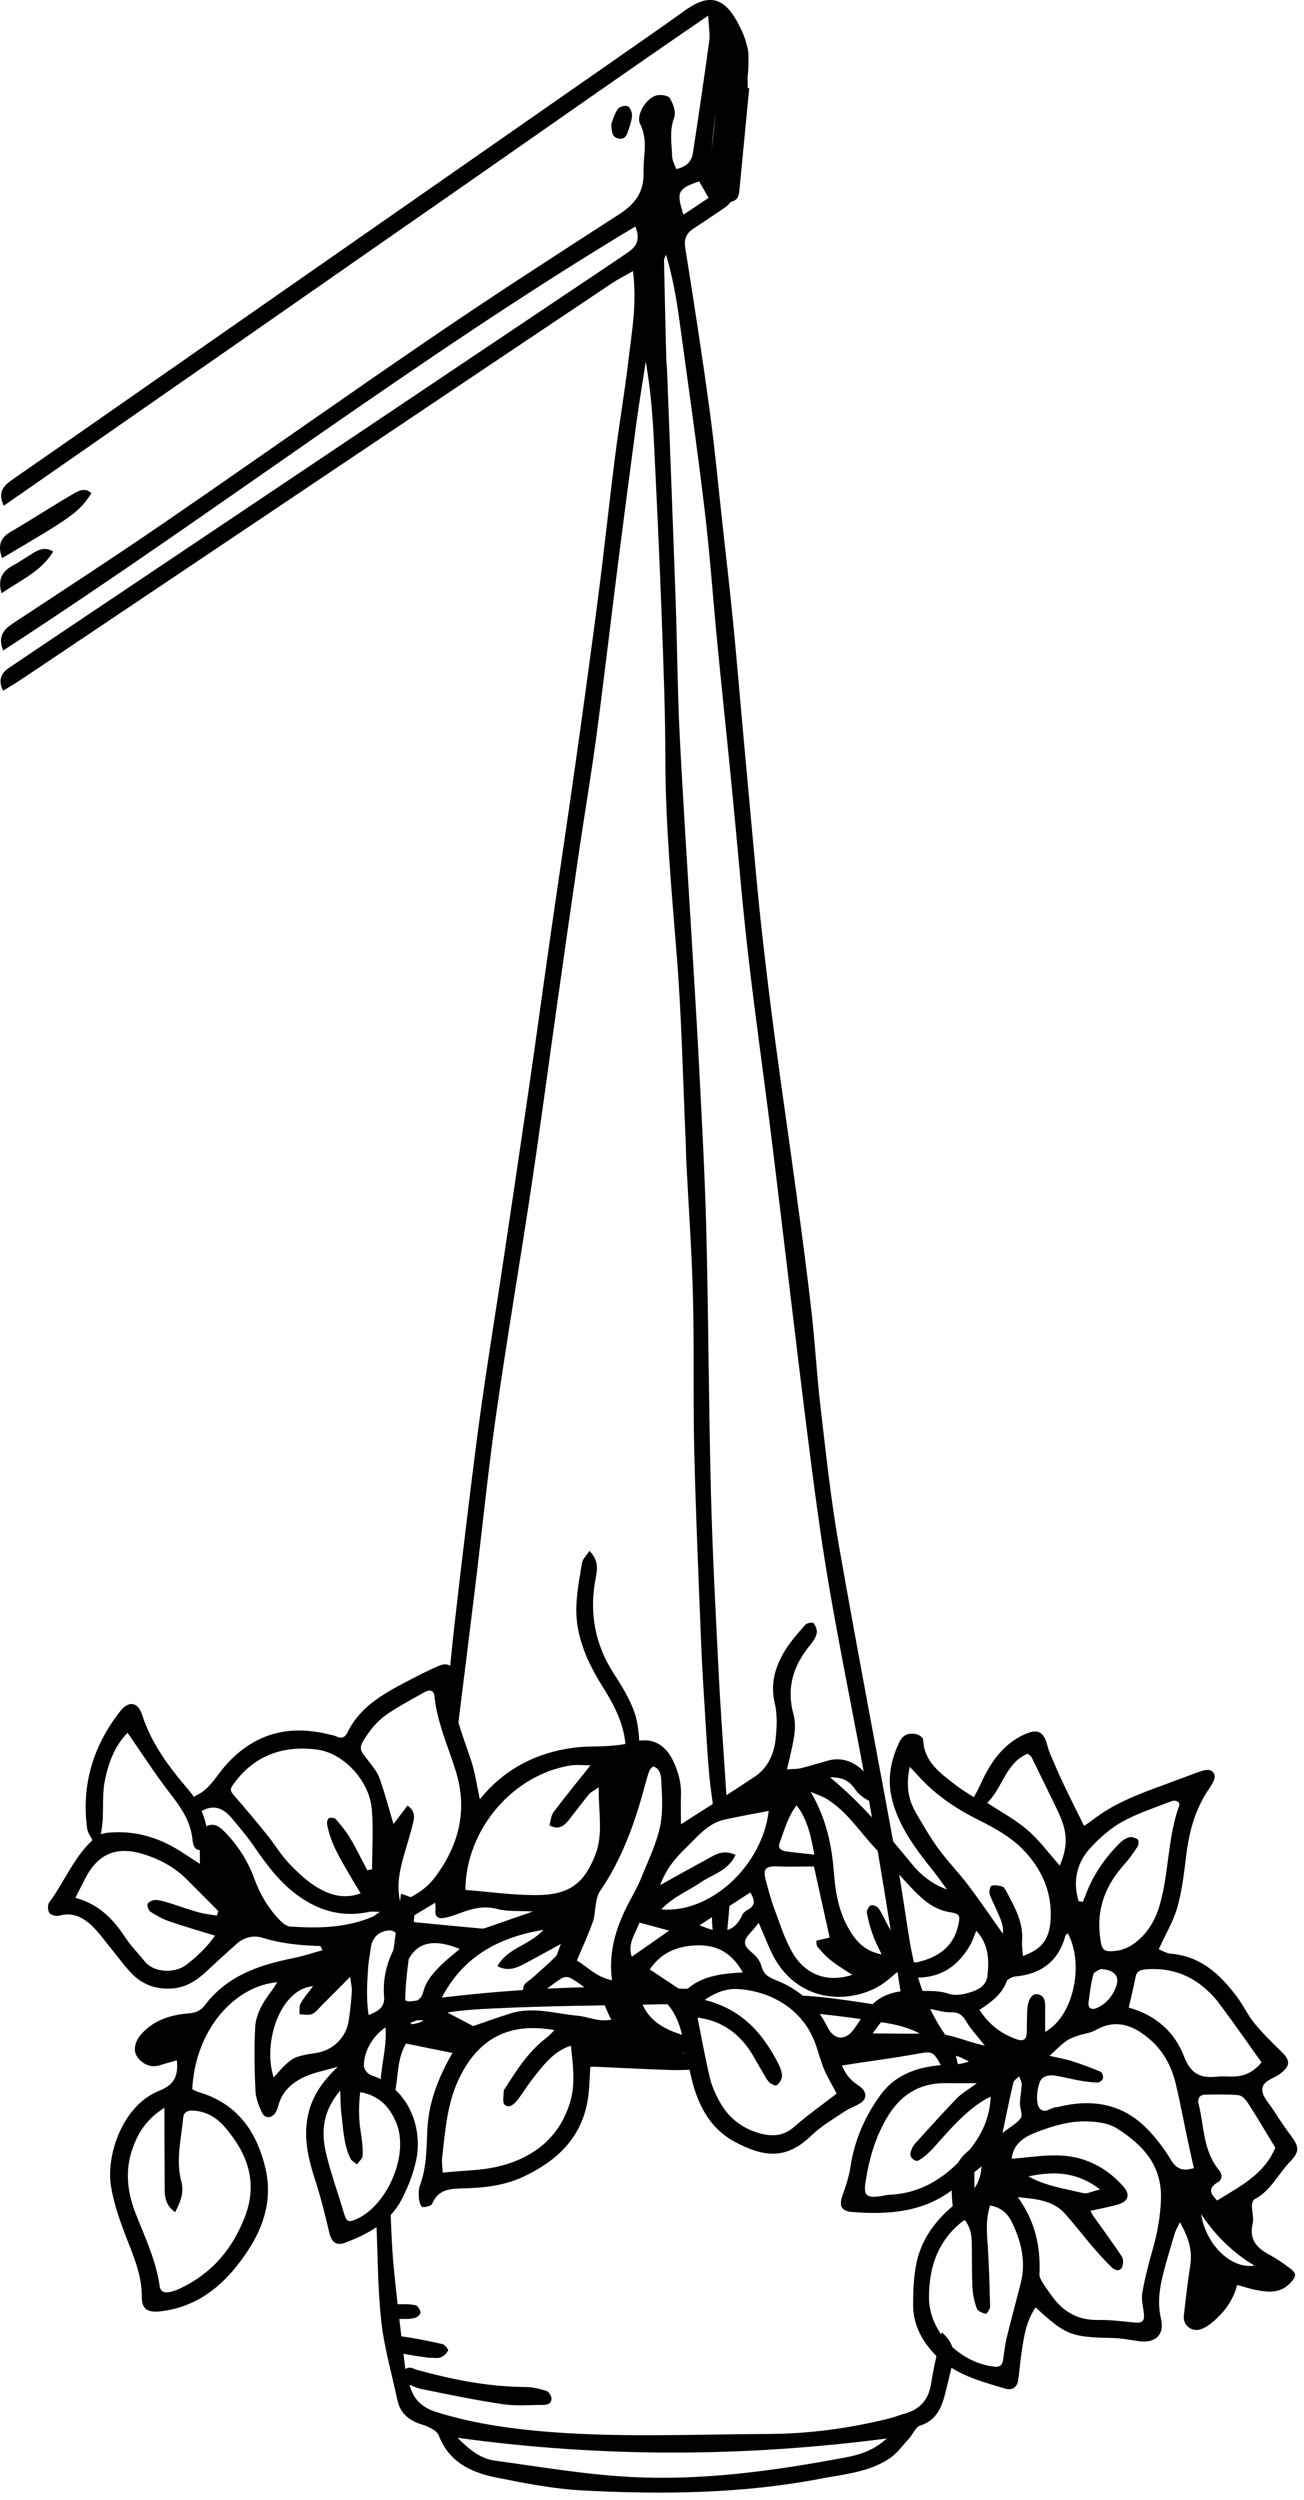 <svg width="167" height="320" viewBox="0 0 167 320" fill="none" xmlns="http://www.w3.org/2000/svg">
<g clip-path="url(#clip0_999_1516)">
<path d="M124.79 282.28C123.95 282.52 123.11 282.76 122.09 283.04C121.71 279.86 121.5 276.77 124.79 274.74V282.28Z" fill="black"/>
<path d="M81.41 28.96C53.43 45.76 27.69 65.54 0.4 83.26C-0.31 81.45 0.45 80.58 1.68 79.77C8.24 75.45 14.83 71.16 21.31 66.71C32.82 58.81 44.22 50.74 55.76 42.88C63.5 37.61 71.37 32.54 79.24 27.46C81.3 26.13 82.5 24.64 82.42 21.99C82.36 19.94 83.03 17.93 81.98 15.87C81.41 14.76 82.74 12.59 84.01 12.23C84.55 12.07 85.57 12.2 85.78 12.55C86.21 13.26 86.6 14.36 86.34 15.05C85.71 16.73 86.02 18.36 86.08 20.01C86.1 20.54 86.4 21.06 86.59 21.64C87.88 21.38 88.57 20.67 88.73 19.63C89.47 14.84 90.17 10.05 90.83 5.25C90.95 4.39 90.77 3.48 90.7 2C80.26 9.13 70.39 16.1 60.47 23C50.44 29.96 40.43 36.95 30.41 43.92C20.48 50.83 10.54 57.74 0.48 64.73C-0.38 62.92 0.53 62.11 1.69 61.31C7.53 57.27 13.36 53.19 19.19 49.13C40.32 34.41 61.45 19.69 82.58 4.97C84.29 3.78 86 2.58 87.69 1.36C91.4 -1.34 93.28 0.18 95.07 4.1C96.22 6.62 95.87 9.08 95.51 11.65C94.91 15.95 94.43 20.26 94.01 24.58C93.92 25.56 93.49 26.12 92.78 26.6C91.46 27.49 90.15 28.39 88.82 29.25C87.87 29.87 87.58 30.61 87.77 31.79C88.86 38.64 89.93 45.49 90.86 52.36C91.54 57.33 92 62.32 92.55 67.3C93.01 71.45 93.49 75.6 93.9 79.76C94.31 83.92 94.65 88.08 95.03 92.25C95.49 97.33 95.95 102.4 96.42 107.48C96.78 111.31 97.11 115.14 97.54 118.96C98.07 123.69 98.64 128.42 99.27 133.14C100.17 139.85 101.15 146.54 102.06 153.25C102.72 158.13 103.38 163.02 103.93 167.92C104.39 171.99 104.61 176.08 105.09 180.15C105.77 185.96 106.39 191.79 107.39 197.54C109.81 211.37 112.47 225.16 114.99 238.97C115.56 242.09 115.97 245.25 116.49 248.38C117.2 252.62 118.47 256.65 120.93 260.25C121.92 261.7 122.74 263.26 122.72 265.21C121.71 265.8 121.1 265.42 120.57 264.46C119.45 262.42 119.44 262.52 117.15 262.92C113.95 263.49 110.72 263.89 107.51 264.41C106.15 264.63 105.74 263.92 105.55 262.63C109.57 261.53 113.85 262.16 118.03 260.4C115.55 259.01 113.12 258.9 110.78 258.51C108.73 258.17 106.65 257.95 104.58 257.72C103.17 257.56 102.02 257.04 101.11 255.36C105.99 255.43 110.57 256.42 115.31 257C115.31 256.05 115.41 255.3 115.29 254.59C113.99 246.59 112.74 238.59 111.32 230.61C109.68 221.4 107.75 212.23 106.17 203C105.03 196.33 104.17 189.62 103.32 182.91C101.8 170.81 100.41 158.69 98.92 146.59C97.91 138.38 96.73 130.19 95.79 121.98C95 115.09 94.45 108.18 93.77 101.28C93.16 95.04 92.5 88.81 91.89 82.57C91.33 76.83 90.93 71.07 90.25 65.35C89.28 57.22 88.12 49.12 87.01 41C86.63 38.2 86.14 35.42 85.3 32.6C85.21 32.85 85.03 33.09 85.04 33.34C85.12 37.52 85.22 41.71 85.33 45.89C85.34 46.48 85.42 47.06 85.44 47.64C85.81 57.51 86.2 67.37 86.54 77.24C86.73 82.68 86.76 88.12 87.02 93.55C87.41 101.48 87.94 109.41 88.41 117.34C88.78 123.52 89.18 129.69 89.5 135.87C89.87 143.14 90.28 150.41 90.46 157.68C90.74 168.81 90.76 179.95 91.05 191.08C91.25 198.94 91.67 206.8 92.07 214.66C92.33 219.75 92.72 224.84 93.04 229.93C93.1 230.91 93.2 231.97 91.47 232.22C91.25 230.51 90.99 228.89 90.84 227.26C90.64 225.1 90.51 222.93 90.38 220.76C90.17 217.34 89.94 213.92 89.8 210.49C89.47 202.21 89.11 193.93 88.91 185.65C88.75 179.12 88.91 172.58 88.75 166.05C88.6 160.28 88.19 154.52 87.9 148.76C87.85 147.84 87.86 146.92 87.81 146C87.46 138.15 87.3 130.28 86.68 122.44C86.02 114.02 85.22 105.62 85.21 97.16C85.2 90.97 84.96 84.77 84.73 78.58C84.45 71.05 84.09 63.53 83.72 56.01C83.56 52.77 83.27 49.54 82.7 46.28C82.29 48.95 81.84 51.61 81.48 54.28C80.66 60.41 79.86 66.54 79.08 72.67C78.18 79.8 77.35 86.94 76.4 94.06C75.75 98.95 74.92 103.81 74.2 108.69C73.25 115.14 72.33 121.59 71.42 128.04C70.29 135.98 69.24 143.93 68.05 151.87C66.59 161.62 64.92 171.34 63.53 181.1C62.49 188.38 61.76 195.7 60.87 203C60.05 209.72 59.21 216.43 58.37 223.14C58.34 223.37 58.21 223.58 58.03 224.06C57.01 222.34 56.65 220.83 56.94 218.98C57.5 215.43 57.76 211.84 58.17 208.27C58.71 203.54 59.26 198.81 59.84 194.08C60.43 189.27 61.01 184.46 61.69 179.66C62.56 173.54 63.56 167.44 64.47 161.32C65.57 153.97 66.67 146.61 67.74 139.25C68.7 132.64 69.6 126.01 70.55 119.4C71.61 112.04 72.72 104.69 73.76 97.32C74.75 90.29 75.72 83.25 76.63 76.21C77.4 70.24 78.03 64.26 78.79 58.29C79.3 54.23 80.01 50.19 80.48 46.13C80.9 42.5 81.6 38.87 81.06 34.7C79.97 35.32 79.12 35.75 78.34 36.27C67.15 43.75 55.97 51.25 44.79 58.75C30.76 68.16 16.74 77.57 2.71 86.97C1.97 87.47 1.19 87.91 0.39 88.41C-0.29 86.99 0.18 86.13 1.19 85.45C2.92 84.28 4.66 83.11 6.39 81.95C30.7 65.65 55 49.36 79.31 33.06C79.73 32.78 80.13 32.48 80.55 32.2C81.68 31.43 81.97 30.42 81.35 28.95L81.41 28.96ZM91.06 21.25C91.29 21.28 91.52 21.31 91.75 21.35C92.63 16.04 93.51 10.72 94.49 4.82C93.68 5.42 93.19 5.6 93.15 5.85C92.35 10.97 91.1 16.05 91.07 21.26L91.06 21.25ZM89.53 23.21C86.79 24.16 86.59 24.56 87.53 27.48C88.64 26.74 89.67 26.04 90.75 25.32C90.27 24.49 89.94 23.93 89.53 23.21Z" fill="black"/>
<path d="M49.93 281.3C50.09 284.38 50.14 287.22 50.41 290.04C50.83 294.44 51.38 298.83 51.91 303.22C52 303.96 52.3 304.67 52.5 305.39C52.99 307.14 54.08 308.15 55.87 308.71C60.04 310.02 64.29 310.7 68.62 311.11C78.54 312.05 88.47 311.56 98.4 311.52C103.65 311.5 108.87 310.79 113.99 309.51C114.56 309.37 115.1 309.13 115.66 308.98C117.72 308.46 118.92 307.23 119.25 305.05C119.57 302.91 120.12 300.8 120.61 298.52C122.01 299.68 122.37 301.04 121.94 302.69C121.63 303.9 121.36 305.13 121.05 306.34C120.58 308.18 119.9 309.8 117.82 310.46C117.25 310.64 116.93 311.54 116.45 312.07C115.62 312.97 114.88 314.02 113.88 314.68C111.23 316.43 108.08 316.67 105.06 317.25C94.99 319.18 84.82 319.28 74.64 318.75C70.92 318.56 67.2 317.83 63.53 317.09C60.35 316.45 57.53 315.15 56.2 311.73C55.94 311.06 54.84 310.56 54.03 310.31C52.36 309.8 51.24 308.86 50.88 307.13C50.17 303.79 49.2 300.47 48.83 297.09C48.36 292.86 48.39 288.58 48.19 284.33C48.13 283.1 48.32 282 49.92 281.3H49.93ZM113.58 312.1C95.14 314.49 77.15 314.55 58.59 312.01C60.21 313.64 61.61 314.69 63.35 314.93C69.13 315.72 74.9 316.71 80.71 317.02C90 317.52 99.19 316.23 108.31 314.52C110.1 314.18 111.86 313.65 113.57 312.1H113.58Z" fill="black"/>
<path d="M51.36 242.37C52.13 242.65 52.7 242.85 53.23 243.04C53.02 247.5 51.93 251.72 51.89 256.23C53.55 256.03 54.94 255.87 56.33 255.7C66.7 254.46 77.1 253.97 87.54 254.54C88.64 254.6 89.78 254.15 90.89 253.93C91.35 253.84 91.81 253.71 92.43 253.95C92.07 254.17 91.73 254.45 91.35 254.61C90.82 254.84 90.01 254.81 89.74 255.19C88.47 256.98 86.67 256.49 84.97 256.52C77.63 256.68 70.28 256.71 62.95 257.07C59.59 257.24 56.15 257.43 52.52 258.92C55.23 260.55 58.06 260.31 60.59 261.1C59.67 263.07 59.66 263.09 57.91 262.75C55.96 262.37 54.01 261.96 52 261.55C50.61 263.89 51.15 266.55 50.24 268.99C49.09 268.58 48.65 267.73 48.72 266.58C48.76 265.83 48.86 265.09 48.97 264.34C49.23 262.54 49.58 260.78 49.31 258.89C49.11 257.54 49.53 256.09 49.71 254.69C50.24 250.65 50.79 246.61 51.36 242.36V242.37Z" fill="black"/>
<path d="M11.96 235.73C11.69 235.17 11.24 234.62 11.16 234.03C10.41 228.42 11.94 223.41 15.41 219C16.48 217.64 17.66 217.82 18.2 219.48C19.39 223.17 21.64 226.15 24.09 229.02C25.62 230.8 26.45 232.87 26.64 235.17C26.68 235.68 26.27 236.57 25.86 236.71C25.04 237.01 24.72 236.24 24.66 235.52C24.44 233.05 23.08 231.2 21.62 229.32C19.79 226.95 18.18 224.43 16.34 221.78C14.66 223.48 13.88 225.66 13.43 227.89C13.09 229.58 13.25 231.37 13.14 233.11C13.08 233.96 12.9 234.79 12.78 235.63C12.51 235.66 12.24 235.69 11.96 235.71V235.73Z" fill="black"/>
<path d="M75.49 198.49C76.65 199.7 76.52 200.79 76.31 201.86C75.42 206.33 76.16 210.45 78.66 214.29C79.66 215.82 80.63 217.42 81.24 219.13C81.76 220.57 81.83 222.2 81.93 223.76C81.96 224.25 81.43 224.77 80.88 225.81C80.47 224.67 80.15 224.17 80.13 223.65C79.98 220.79 78.74 218.37 77.26 216.01C75.83 213.75 74.64 211.4 74.07 208.72C73.45 205.76 74.07 202.92 74.53 200.05C74.61 199.55 75.09 199.12 75.49 198.48V198.49Z" fill="black"/>
<path d="M89.78 264.86C88.48 264.89 87.19 264.98 85.9 264.94C82.65 264.83 79.39 264.66 76.14 264.52C75.72 264.5 75.21 264.63 74.91 264.44C74.5 264.18 74.11 263.7 73.99 263.24C73.94 263.05 74.58 262.45 74.94 262.41C76.01 262.3 77.11 262.33 78.19 262.38C81.44 262.51 84.69 262.7 87.95 262.82C89.12 262.86 89.87 263.23 89.78 264.87V264.86Z" fill="black"/>
<path d="M93.67 241.18C93.42 243.97 93.22 246.23 93.02 248.44C91.72 248.6 91.39 248.1 91.29 247.2C90.95 244.03 91.33 242.78 93.67 241.17V241.18Z" fill="black"/>
<path d="M158.44 292.45C157.89 294.54 156.71 296.03 155.21 297.27C154.77 297.64 154.25 297.98 153.71 298.14C152.56 298.47 151.49 297.58 151.61 296.41C151.84 294.26 152.1 292.11 152.43 289.97C152.73 288.06 152.23 286.41 151.11 284.42C150.76 285.15 150.56 285.48 150.45 285.83C149.93 287.59 149.39 289.35 148.94 291.12C148.47 292.99 148.23 294.85 148.69 296.81C149.17 298.84 147.92 299.96 145.81 299.64C144.66 299.47 143.5 299.25 142.35 299.23C137.17 299.13 136.49 298.88 132.63 295.32C131.4 297.1 131.12 299.13 130.82 301.15C130.65 302.31 130.56 303.47 130.4 304.63C130.27 305.59 129.57 305.96 128.76 305.72C125.4 304.73 121.97 303.84 119.48 301.08C117.92 299.35 116.93 297.34 116.94 294.97C116.94 293.31 117.01 291.63 117.3 290C117.92 286.53 119.96 283.93 122.69 281.81C123.15 281.45 123.63 281.12 124.09 280.76C125.07 279.993 125.607 278.83 125.7 277.27C124.44 278.29 123.25 279.31 122.01 280.25C118.16 283.18 113.69 283.47 109.12 283.11C107.69 283 107.42 282.25 107.93 280.89C108.36 279.73 108.73 278.52 108.92 277.3C109.44 273.92 110.75 270.89 112.75 268.15C114.81 265.33 117.8 264.48 121.07 264.27C122.05 264.21 123.04 264.27 124.09 263.84C123.54 263.59 123 263.25 122.42 263.12C120.01 262.55 117.62 261.86 115.09 262.47C114.37 262.64 113.59 262.55 112.84 262.58C112.42 262.6 111.91 262.49 111.61 262.7C110.31 263.56 108.99 263.4 107.32 262.7C107.69 264.28 108.18 265.44 109.19 266.35C109.56 266.69 110.02 266.92 110.38 267.27C111.02 267.89 110.97 268.67 110.21 269.16C109.58 269.57 108.84 269.8 108.22 270.21C106.77 271.19 105.2 272.08 103.96 273.28C100.82 276.34 98.03 276.22 94.14 274.15C90.62 272.27 89.15 268.9 88.37 265.18C88.25 264.61 88.14 264.04 87.98 263.48C87.92 263.25 87.73 263.06 87.51 262.71C86.78 263.82 85.87 263.75 84.7 263.65C82.05 263.42 79.37 263.56 76.71 263.54C75.81 263.54 75.63 264.07 75.58 264.84C75.5 266.25 75.48 267.68 75.22 269.06C74.34 273.77 71.19 276.63 67.09 278.57C64.65 279.73 61.97 280.03 59.29 280.09C57.64 280.13 56.11 280.2 55.35 282.06C55.23 282.34 54.52 282.5 54.1 282.48C53.93 282.47 53.69 281.82 53.66 281.45C53.61 280.87 53.59 280.23 53.78 279.71C54.65 277.38 54.61 274.97 54.73 272.54C54.89 269.14 56.1 266.03 57.76 263.08C57.96 262.72 58.18 262.38 58.53 261.81C56.76 261.55 55.16 261.31 53.56 261.08C53.15 261.02 52.66 261.12 52.33 260.93C51.95 260.71 51.7 260.25 51.4 259.89C51.71 259.65 51.98 259.27 52.33 259.18C52.95 259.02 53.62 259.02 54.27 258.59C53.37 258.59 52.45 258.48 51.56 258.61C48.91 258.99 46.59 261.71 46.6 264.41C46.6 264.75 46.9 265.17 47.19 265.41C47.5 265.66 47.96 265.72 48.33 265.9C52.92 268.11 54.02 272.99 53.31 276.41C52.95 278.15 52.33 279.75 51.53 281.33C49.98 284.42 47.22 285.9 44.2 287.04C43.01 287.49 42.44 286.94 42.14 285.63C41.65 283.53 41.13 281.42 40.47 279.37C39.48 276.32 38.69 273.31 39.61 270.06C40.2 268 41.35 266.37 43.26 264.52C41.53 265.02 40.3 265.24 39.19 265.73C37.55 266.45 36.18 267.55 35.67 269.41C35.58 269.73 35.47 270.06 35.31 270.34C34.85 271.15 33.94 271.21 33.54 270.37C33.12 269.48 32.75 268.49 32.71 267.52C32.59 264.85 32.54 262.16 32.68 259.49C32.77 257.7 33.75 256.17 34.82 254.75C35.05 254.45 35.24 254.12 35.51 253.7C30.06 254.19 25.02 259.72 24.62 267.4C24.87 267.51 25.14 267.69 25.44 267.77C30.29 269.18 32.82 272.7 33.96 277.37C35.15 282.28 33.22 286.41 30.26 290.1C27.79 293.18 24.67 295.35 20.59 295.82C18.9 296.01 18.15 295.59 18.16 293.92C18.17 291.14 17.08 288.73 16.12 286.23C15.32 284.14 14.56 281.98 14.21 279.78C13.57 275.78 15.73 269.45 20.36 267.61C22.33 266.83 22.85 265.71 22.65 263.7C21.93 263.91 21.22 264.09 20.53 264.31C19.33 264.69 18.39 264.26 17.65 263.36C17.03 262.6 17.18 261.4 18.06 260.39C19.64 258.58 21.78 257.89 24.07 257.7C24.97 257.63 25.67 257.41 26.22 256.67C29.02 252.94 33.07 251.52 37.42 250.65C38.71 250.39 39.97 249.97 41.3 249.61C41.13 249.29 41.07 249.08 41.01 249.07C38.5 248.99 36.03 248.77 33.61 248.01C32.46 247.65 31.26 247.95 30.32 248.78C28.94 249.99 27.6 251.25 26.25 252.49C25.05 253.58 23.73 254.38 22.05 254.5C20.1 254.64 18.38 254.08 17.01 252.73C16.01 251.74 15.19 250.56 14.29 249.47C13.44 248.44 12.68 247.32 11.71 246.42C10.59 245.38 9.26 244.71 7.6 245.18C7.22 245.29 6.52 245.12 6.32 244.83C6.1 244.51 6.08 243.76 6.32 243.46C8.35 240.73 9.56 237.41 12.24 235.17C12.65 234.83 13.25 234.62 13.79 234.57C17.16 234.24 20.24 235.12 23.08 236.92C23.83 237.39 24.56 237.88 25.6 238.56C25.6 237.4 25.57 236.58 25.6 235.76C25.63 234.92 25.67 234.01 26.62 233.66C27.54 233.32 28.19 233.85 28.81 234.49C30.46 236.2 31.72 238.14 32.54 240.38C33.3 242.45 34.39 244.32 35.95 245.88C36.28 246.21 36.75 246.55 37.18 246.58C40.78 246.82 44.36 246.76 47.76 245.3C47.98 245.21 48.16 245.02 48.64 244.69C48 244.69 47.64 244.63 47.31 244.69C43.6 245.5 40.37 244.43 37.5 242.11C35.46 240.47 33.94 238.36 32.46 236.22C31.61 234.98 30.63 233.84 29.66 232.69C28.73 231.59 27.62 230.94 26.13 231.64C25.62 231.88 25.13 231.85 24.82 231.34C24.47 230.76 24.55 230.07 25.13 229.8C26.83 229.01 27.64 227.4 28.78 226.08C32.36 221.96 36.83 220.66 42.1 221.98C42.42 222.06 42.77 222.09 43.06 222.24C43.73 222.57 44.21 222.36 44.5 221.74C46.01 218.6 48.82 216.95 51.72 215.41C53.2 214.63 54.68 213.86 56.22 213.2C57.33 212.72 58.17 213.21 58.03 214.41C57.6 218.34 59.17 221.78 60.34 225.34C60.85 226.89 61.07 228.54 61.45 230.28C64.36 226.7 68.06 224.63 72.49 223.84C73.39 223.68 74.3 223.57 75.21 223.55C77.21 223.5 79.18 223.53 81.16 222.95C83.47 222.27 85.22 223.26 86.23 225.42C86.88 226.8 87.27 228.23 87.21 229.78C87.17 230.93 87.21 232.09 87.21 233.49C90.54 231.35 93.63 229.42 96.65 227.4C98.27 226.32 99.09 224.61 99.31 222.74C99.49 221.18 99.58 219.5 99.22 217.99C98.63 215.49 99.27 213.34 100.5 211.3C101.23 210.1 102.19 209.03 103.12 207.96C103.32 207.73 104.06 207.59 104.17 207.72C104.44 208.06 104.68 208.61 104.6 209.01C104.49 209.55 104.13 210.09 103.77 210.53C101.62 213.14 100.68 215.96 101.61 219.38C102.12 221.25 101.51 223.2 101.12 225.08C101.04 225.46 100.93 225.84 100.78 226.46C101.53 226.4 102.09 226.43 102.62 226.3C103.75 226.02 104.87 225.66 105.99 225.35C109.17 224.46 111.49 227.12 112.2 229.42C112.4 230.06 111.77 230.71 111.19 230.42C110.56 230.11 109.93 229.61 109.53 229.03C108.81 227.98 107.95 227.43 106.3 227.48C110.47 230.92 113.65 234.77 116.82 238.62C117.98 240.03 119.41 241.16 121.29 241.84C120.89 241.29 120.5 240.74 120.09 240.2C119.69 239.67 119.26 239.15 118.85 238.62C116.83 236.04 114.96 233.38 114.2 230.11C113.62 227.63 114.09 225.29 115.14 223.05C115.61 222.05 116.3 221.73 117.39 221.96C117.72 222.03 118.22 222.42 118.23 222.67C118.35 225.59 120.52 226.99 122.48 228.54C123.13 229.05 123.86 229.46 124.72 230.03C125.02 229.45 125.3 228.98 125.52 228.48C126.6 226.09 127.93 223.89 130.26 222.48C130.76 222.18 131.29 221.92 131.84 221.74C132.83 221.42 133.45 221.68 133.87 222.61C134.11 223.14 134.18 223.74 134.41 224.28C134.99 225.66 135.59 227.04 136.23 228.4C137.05 230.12 137.91 231.82 138.84 233.7C139.14 233.49 139.58 233.2 140 232.88C142.62 230.85 145.66 229.69 148.72 228.57C150.29 228 151.84 227.4 153.41 226.83C153.8 226.69 154.2 226.56 154.61 226.53C155.25 226.48 155.72 227.06 155.52 227.69C155.37 228.15 155.09 228.58 154.81 228.99C153.06 231.54 152.3 234.4 151.92 237.43C151.64 239.66 151.4 241.93 150.79 244.08C150.28 245.89 149.27 247.56 148.4 249.48C148.78 249.63 149.34 250 149.93 250.05C153.79 250.37 156.3 252.73 158.45 255.62C159.25 256.69 159.82 257.94 160.66 258.97C161.71 260.25 162.91 261.42 164.1 262.58C165.28 263.72 165.28 264.4 163.96 265.41C163.12 266.05 161.65 266.3 161.66 267.46C161.66 268.33 162.53 269.21 163.07 270.05C163.79 271.17 164.53 272.28 165.33 273.35C166.37 274.73 166.45 275.39 165.26 276.62C163.7 278.22 162.75 280.42 160.63 281.5C160.43 281.6 160.33 282.06 160.33 282.35C160.33 283.1 160.59 283.89 160.43 284.59C159.96 286.58 160.89 287.68 162.51 288.55C163.46 289.06 164.37 289.68 165.23 290.34C166.09 290.99 166.01 291.36 165.3 292.14C164.05 293.52 162.52 293.41 160.94 293.11C160.14 292.96 159.36 292.7 158.46 292.45H158.44ZM130.34 281.2C132.61 284.34 133.28 287.6 133.12 291.08C133.1 291.44 133.34 291.85 133.55 292.18C133.89 292.75 134.3 293.28 134.68 293.82C136.13 295.86 138.02 296.98 140.6 296.93C142.17 296.9 143.75 297.11 145.32 297.26C146.25 297.35 146.58 297.09 146.5 296.19C146.42 295.29 146.14 294.35 146.29 293.48C146.61 291.6 147.09 289.74 147.62 287.91C148.22 285.82 148.6 283.73 148.68 281.53C148.84 277.17 146.41 274.56 143.09 272.44C142.08 271.8 140.95 271.63 139.76 271.54C137.26 271.35 134.95 272.05 132.7 272.91C131.19 273.49 129.73 274.4 129.57 276.3C131.61 276.14 133.59 275.81 135.55 275.87C138.87 275.96 141.67 277.36 143.88 279.86C144.76 280.85 144.51 281.75 143.26 282.12C142.1 282.47 140.9 282.68 139.64 282.96C139.84 283.3 139.94 283.52 140.09 283.72C141.29 285.42 142.54 287.09 143.68 288.83C143.9 289.16 143.87 289.84 143.68 290.21C143.37 290.8 142.74 290.53 142.39 290.21C141.5 289.35 140.67 288.42 139.86 287.48C138.67 286.09 137.57 284.63 136.34 283.28C134.83 281.62 132.76 281.45 130.35 281.21L130.34 281.2ZM21.05 269.77C18.65 271.31 17.63 273.09 16.95 275.07C15.97 277.89 16.33 280.68 17.4 283.38C18.59 286.4 19.99 289.34 20.45 292.61C20.56 293.38 21.15 293.49 21.77 293.35C22.25 293.25 22.73 293.06 23.18 292.84C27.14 290.95 29.76 287.85 31.34 283.79C33.07 279.36 31.71 275.62 28.8 272.25C27.74 271.02 26.38 270.2 24.69 270.13C24.03 270.1 23.53 270.32 23.46 271.06C23.19 273.79 22.5 276.5 23.23 279.25C23.6 280.65 23.1 281.83 22.43 283.14C21.33 282.35 21.09 281.36 21.09 280.25C21.09 277.99 21.07 275.74 21.06 273.48C21.06 272.42 21.06 271.35 21.06 269.75L21.05 269.77ZM47.04 239.38C47.24 239.33 47.45 239.29 47.65 239.24C47.65 236.66 47.84 234.06 47.61 231.5C47.28 227.86 43.95 224.34 40.57 223.92C36.39 223.4 32.8 224.56 30.14 228.02C29.35 229.05 29.38 229.13 30.23 230.1C31.6 231.67 32.94 233.27 34.24 234.89C35.18 236.06 35.96 237.38 36.99 238.47C38.07 239.61 39.25 240.73 40.58 241.54C42.21 242.52 44.04 243.12 46.19 242.33C45.65 241.43 45.17 240.67 44.72 239.88C43.55 237.86 42.32 235.85 41.89 233.5C41.84 233.24 41.97 232.76 42.14 232.69C42.38 232.59 42.86 232.67 43.03 232.86C43.68 233.61 44.32 234.39 44.83 235.24C45.63 236.59 46.31 238 47.05 239.39L47.04 239.38ZM73.1 261.82C70.84 262.59 69.61 264.3 68.33 265.91C67.6 266.82 67.01 267.83 66.29 268.75C65.88 269.28 65.24 269.9 64.63 269.39C64.31 269.12 64.52 268.2 64.51 267.58C64.51 267.51 64.58 267.43 64.63 267.36C66.16 264.97 67.67 262.56 69.99 260.81C70.33 260.56 70.61 260.22 71.01 259.83C65.27 258.81 61.38 260.84 58.91 265.78C57.24 269.11 57.04 272.65 56.62 276.19C56.55 276.74 56.66 277.31 56.7 278.07C59.25 277.8 61.69 277.82 64 277.24C68.47 276.12 71.79 273.43 73.07 268.84C73.69 266.6 73.38 264.24 73.11 261.81L73.1 261.82ZM107.16 267.98C106.62 266.94 106.01 265.94 105.55 264.87C105.09 263.8 104.82 262.65 104.42 261.55C102.87 257.28 98.9 254.88 94.59 254.58C93.14 254.48 91.75 254.93 90.25 255.97C95 257.15 97.67 260.23 99.65 264.07C99.91 264.58 100.15 265.17 100.15 265.71C100.15 266.12 99.82 266.63 99.48 266.89C99.33 267.01 98.7 266.72 98.46 266.45C98.08 266.03 97.84 265.47 97.53 264.98C96.88 263.91 96.33 262.76 95.56 261.79C94.03 259.84 92.05 258.58 89.33 258.23C89.87 260.93 90.32 263.45 90.91 265.94C91.16 266.98 91.61 268 92.13 268.94C93.31 271.1 95.12 272.5 97.52 273.1C99.05 273.48 100.42 273.34 101.71 272.21C103.4 270.73 105.24 269.43 107.16 267.95V267.98ZM75.62 225.94C74.68 225.94 73.85 225.83 73.06 225.96C65.58 227.17 59.65 234.25 59.6 241.89C62.67 242.13 65.73 242.58 68.79 242.55C72.84 242.52 74.78 241.12 76.23 237.43C77.3 234.72 76.62 231.89 76.68 228.75C76.03 229.21 75.65 229.38 75.41 229.67C74.56 230.7 73.77 231.77 72.94 232.82C72.3 233.63 71.6 234.33 70.36 233.61C70.54 233.01 70.57 232.36 70.89 231.93C72.38 229.96 73.94 228.05 75.62 225.94ZM50.4 233.45C50.95 232.73 51.57 231.91 52.19 231.09C53.29 231.87 53.05 232.72 52.85 233.52C52.55 234.73 52.18 235.93 51.83 237.12C51.25 239.12 50.74 241.12 51.24 243.41C53.09 242.72 54.61 241.73 55.71 240.26C58.78 236.17 59.93 231.67 58.36 226.64C57.37 223.47 55.97 220.42 55.63 217.05C55.55 216.23 54.89 216.27 54.3 216.61C52.64 217.57 50.92 218.44 49.37 219.55C48.38 220.26 47.53 221.25 46.86 222.28C45.89 223.77 46.01 223.88 47.13 225.31C47.69 226.03 48.31 226.77 48.61 227.61C49.3 229.54 49.82 231.54 50.39 233.45H50.4ZM134.43 263.13C135.51 263.38 136.39 263.52 137.24 263.79C138.5 264.19 139.74 264.65 140.95 265.16C141.15 265.24 141.32 265.76 141.25 266.01C141.2 266.24 140.8 266.55 140.56 266.54C139.74 266.52 138.91 266.41 138.1 266.26C137.04 266.07 135.99 265.77 134.92 265.63C134.47 265.57 133.88 265.69 133.52 265.96C132.85 266.45 132.55 269.05 133.09 269.77C133.81 270.73 134.6 269.62 135.37 269.7C135.45 269.7 135.53 269.66 135.61 269.64C139.88 268.61 143.76 269.24 146.92 272.48C148.07 273.66 149.1 275.01 149.95 276.43C150.71 277.7 151.59 277.9 152.9 277.49C152.61 276.21 152.33 275.01 152.08 273.8C151.58 271.44 151.14 269.06 150.58 266.72C150.02 264.39 148.91 262.34 147.02 260.81C145.01 259.18 142.86 258.38 140.34 259.82C139.64 260.22 138.77 260.29 137.99 260.56C137.46 260.75 136.91 260.95 136.47 261.28C135.82 261.76 135.25 262.36 134.41 263.12L134.43 263.13ZM112.91 250.15C112.45 249.16 112.06 248.45 111.8 247.7C111.47 246.77 111.19 245.81 111.02 244.84C110.97 244.53 111.26 243.97 111.54 243.86C111.79 243.76 112.36 244.01 112.54 244.28C113.01 244.96 113.32 245.75 113.73 246.47C114.47 247.77 115.25 249.05 115.99 250.36C116.38 251.04 116.93 251.29 117.66 251.1C120.17 250.47 122.07 249.19 122.7 246.49C122.99 245.24 122.98 244.94 121.71 244.75C119.64 244.44 118.23 243.19 116.9 241.81C115.28 240.13 113.78 238.34 112.17 236.64C110.11 234.46 108.49 231.85 105.87 230.24C105.36 229.92 104.76 229.74 103.82 229.33C105.86 232.83 106.53 236.21 106.8 239.74C106.99 242.23 107.43 244.71 108.73 246.92C109.62 248.44 110.72 249.72 112.91 250.14V250.15ZM130.98 250.34C133.42 249.5 134.4 248.22 134.55 245.69C134.74 242.43 133.61 239.63 131.47 237.21C129.77 235.28 127.58 234.07 125.33 232.94C122.46 231.51 119.84 229.76 117.67 227.37C117.33 226.99 116.97 226.62 116.51 226.13C116.01 228.39 116.27 230.25 117.28 231.98C118.2 233.57 119.12 235.16 120.2 236.64C121.38 238.26 122.8 239.7 124.01 241.3C125.49 243.25 126.86 245.28 128.43 247.49C128.57 246.32 128.07 245.53 127.74 244.71C127.43 243.94 126.99 243.2 126.74 242.41C126.64 242.09 126.81 241.41 127 241.35C127.41 241.22 127.92 241.34 128.37 241.46C128.57 241.51 128.73 241.8 128.85 242.02C129.91 244.01 131.06 245.97 130.9 248.37C130.85 249.01 130.96 249.66 131 250.35L130.98 250.34ZM126.79 282.28C126.31 283.85 126.34 285.23 126.45 286.74C126.66 289.56 126.73 292.4 126.8 295.23C126.8 295.55 126.36 296.17 126.24 296.14C125.82 296.04 125.22 295.81 125.1 295.47C124.79 294.63 124.59 293.7 124.54 292.8C124.44 290.97 124.49 289.12 124.46 287.29C124.44 286.22 124.36 285.16 123.54 284.12C120.08 286.62 118.98 290.26 118.97 294.01C118.95 298.52 123.03 302.46 127.39 302.91C127.96 302.97 128.35 302.76 128.45 302.14C128.6 301.16 128.69 300.16 128.93 299.19C129.5 296.84 130.14 294.52 130.73 292.18C131.42 289.45 130.78 286.9 129.61 284.44C129.04 283.25 128.12 282.5 126.79 282.28ZM27.76 245.19C27.83 244.99 27.89 244.8 27.96 244.6C26.61 243.25 25.27 241.89 23.92 240.54C22.35 238.97 20.46 237.96 18.36 237.31C14.95 236.25 12.55 237.24 10.92 240.42C10.51 241.21 10.11 242.01 9.65 242.9C12.63 243.69 14.5 245.61 16.05 247.98C16.78 249.09 17.73 250.04 18.57 251.07C19.72 252.49 22.38 252.6 23.84 251.49C25.22 250.44 26.47 249.25 27.54 247.74C25.5 247.11 23.58 246.57 21.71 245.92C20.86 245.63 20.04 245.18 19.28 244.69C19.02 244.52 18.79 243.9 18.91 243.66C19.05 243.39 19.58 243.17 19.94 243.18C20.5 243.19 21.07 243.38 21.63 243.55C22.9 243.94 24.15 244.4 25.44 244.76C26.2 244.97 27 245.04 27.79 245.18L27.76 245.19ZM138.13 243.33C138.31 243.36 138.49 243.39 138.67 243.42C138.85 242.99 139.03 242.56 139.2 242.12C140.14 239.75 141.59 237.72 143.37 235.92C143.71 235.58 144.15 235.27 144.6 235.15C144.94 235.06 145.43 235.22 145.72 235.44C145.86 235.55 145.83 236.12 145.68 236.35C145.18 237.12 144.65 237.88 144.04 238.56C141.68 241.17 140.44 244.12 140.86 247.72C141.08 249.63 141.24 249.92 143.11 249.66C143.74 249.57 144.4 249.3 144.94 248.95C146.77 247.76 147.88 245.98 148.49 243.93C149.73 239.77 149.5 235.31 150.99 231.19C151.21 230.59 150.56 230.33 150.01 230.54C147.91 231.36 145.74 232.06 143.78 233.13C142.27 233.96 140.91 235.16 139.72 236.43C137.89 238.38 137.36 240.74 138.13 243.31V243.33ZM126.88 268.34C126.41 268.59 126.13 268.71 125.87 268.88C123.37 270.48 121.5 272.73 119.54 274.91C119 275.51 118.37 276.07 117.68 276.49C117.2 276.79 116.44 276.09 116.6 275.54C116.71 275.15 116.87 274.72 117.14 274.42C118.92 272.44 120.71 270.46 122.56 268.54C123.15 267.93 123.94 267.5 125.12 266.62C123.44 266.62 122.37 266.64 121.3 266.62C117.78 266.53 115.28 268.12 113.53 271.14C112.03 273.72 111.26 276.49 110.83 279.4C110.61 280.95 110.96 281.32 112.61 281.11C113.02 281.06 113.43 280.93 113.84 280.91C118.17 280.74 121.41 278.5 124.04 275.31C125.63 273.39 126.76 271.19 126.87 268.36L126.88 268.34ZM144.55 256.95C147.95 257.87 150.44 260.06 151.63 263.18C152.5 265.48 153.78 266.01 155.88 265.79C156.62 265.71 157.38 265.8 158.13 265.77C159.63 265.7 160.74 264.98 161.56 263.96C159.68 261.33 157.98 258.88 156.19 256.49C155.55 255.63 154.77 254.83 153.93 254.16C151.81 252.48 149.36 251.83 146.67 252.06C146.04 252.12 145.57 252.29 145.43 253.02C145.2 254.23 144.9 255.43 144.56 256.95H144.55ZM60.62 259.31C62.36 258.71 63.84 258.18 65.33 257.71C68.24 256.78 71.1 257.73 73.97 257.99C75.34 258.11 76.65 258.83 78.3 258.49C77.53 257.27 77.49 255.86 76.12 255.18C75.38 254.81 74.74 254.25 74.05 253.78C72.57 252.77 72.44 252.78 70.99 253.83C70.11 254.47 69.27 255.16 68.34 255.71C67.99 255.91 67.43 255.75 66.97 255.76C67 255.22 66.89 254.61 67.09 254.15C67.27 253.74 67.81 253.49 68.18 253.15C69.17 252.26 70.19 251.39 71.13 250.45C71.41 250.17 71.48 249.66 71.83 248.8C70.14 249.73 68.92 250.41 67.69 251.06C66.49 251.7 65.28 252.47 63.7 251.65C65.01 249.29 67.75 249.02 69.6 247C63.19 248.06 58.61 250.93 55.99 256.9C57.72 257.8 59.31 258.64 60.61 259.32L60.62 259.31ZM43.57 267.57C41.3 270.22 41.11 272.91 41.77 275.66C42.37 278.16 43.26 280.6 43.99 283.07C44.39 284.44 44.58 284.54 45.88 283.91C49.58 282.13 52.48 275.75 50.72 271.62C49.88 269.65 48.55 268.19 46.13 267.77C45.91 269.61 45.94 271.25 46.2 272.9C46.36 273.88 46.48 274.88 46.45 275.87C46.44 276.26 45.98 276.64 45.72 277.02C45.43 276.76 45.01 276.56 44.86 276.23C43.99 274.39 43.95 272.37 43.71 270.4C43.61 269.6 43.62 268.79 43.57 267.58V267.57ZM97.18 246.09C96.75 246.61 96.56 246.87 96.33 247.11C95.08 248.43 95.1 248.92 96.37 249.97C96.87 250.38 97.34 250.99 97.5 251.59C97.76 252.61 98.33 253.03 99.28 253.4C102.26 254.55 104.54 256.55 105.99 259.47C106.84 261.18 108.33 261.21 109.42 259.63C109.99 258.81 110.51 257.95 111.14 257.17C112.49 255.48 114.37 254.78 116.44 254.84C118.14 254.89 119.85 254.62 121.55 255.19C122.22 255.41 123.07 255.32 123.78 255.13C124.99 254.8 126.3 254.34 126.46 252.86C126.68 250.87 126.65 248.88 125.03 247.12C124.76 247.77 124.59 248.32 124.32 248.82C122.83 251.49 120.66 253.1 117.5 253.11C117.1 253.11 116.62 253.08 116.31 252.87C115.97 252.64 115.79 252.18 115.58 251.86C114.41 252.77 113.45 253.76 112.29 254.37C107.93 256.68 101.54 255.97 98.68 249.63C98.2 248.57 97.76 247.49 97.17 246.11L97.18 246.09ZM78.37 253.43C77.87 249.46 79.08 246.22 80.76 243.09C81.23 242.21 81.73 241.33 82.1 240.4C82.97 238.24 84.02 236.1 84.52 233.85C84.94 231.94 84.79 229.88 84.69 227.9C84.66 227.32 84.58 226.37 83.64 226.07C83.45 226.29 83.23 226.45 83.15 226.66C82.93 227.28 82.75 227.93 82.58 228.57C81.3 233.34 79.65 237.96 76.82 242.08C76.56 242.45 76.45 242.95 76.36 243.41C76.18 244.28 76.2 245.22 75.9 246.04C75.32 247.67 74.58 249.25 73.87 250.93C75.29 251.75 76.33 253.03 78.37 253.45V253.43ZM163.32 274.87C162.21 273.05 161.07 271.11 159.85 269.21C159.57 268.77 159.07 268.21 158.63 268.16C157.22 268.02 155.8 268.08 154.38 268.09C153.6 268.09 153.34 268.63 153.5 269.28C154.23 272.15 154.06 275.3 156.13 277.77C156.57 278.29 156.54 278.97 155.96 279.31C154.6 280.09 155.07 280.82 155.87 281.64C158.77 279.84 161.89 278.33 163.33 274.87H163.32ZM106.25 247.98C105.53 244.73 104.87 241.74 104.24 238.89C102.58 238.89 101.01 238.94 99.45 238.88C98.08 238.83 97.69 239.22 98.05 240.55C98.37 241.76 98.68 242.97 99.11 244.14C99.8 246.01 100.41 247.95 101.36 249.69C103.03 252.75 105.91 253.81 109.14 252.76C108.19 252.12 107.25 251.58 106.41 250.91C105.77 250.41 105.22 249.77 104.68 249.16C104.55 249.01 104.59 248.7 104.54 248.39C105.13 248.25 105.68 248.12 106.25 247.99V247.98ZM84.69 244.38C90.98 244.93 97.62 238.8 98.45 231.78C96.51 232.15 94.65 232.48 92.81 232.88C90.72 233.34 89.43 234.95 88 236.35C86.68 237.65 85.39 238.98 84.55 241.27C85.79 240.58 86.58 240.14 87.37 239.7C88.69 238.98 90 238.25 91.32 237.53C92.22 237.04 93.14 236.91 94.2 237.41C93.25 239.47 91.21 239.9 89.68 240.96C88.12 242.04 86.29 242.72 84.68 244.38H84.69ZM125.43 257.24C126.74 259.23 128.34 260.38 130.3 261.04C131.01 261.28 131.45 261.03 131.49 260.25C131.52 259.67 131.5 259.08 131.52 258.49C131.54 257.9 131.52 257.31 131.61 256.74C131.79 255.66 132.33 255.09 132.95 255.25C133.78 255.46 133.85 256.14 133.85 256.83C133.85 257.9 133.85 258.97 133.85 260.06C137.42 258.11 138.91 251.53 136.76 247.44C136.66 247.53 136.48 247.61 136.45 247.73C135.65 250.72 133.71 252.43 130.67 252.89C130.34 252.94 129.99 252.93 129.68 253.05C129.39 253.16 129.01 253.35 128.92 253.59C128.31 255.26 126.96 256.24 125.43 257.24ZM35.05 265.89C35.72 265.16 36.12 264.65 36.59 264.23C37 263.86 37.45 263.48 37.95 263.3C38.72 263.03 39.55 262.89 40.37 262.78C42.59 262.47 44.33 260.83 44.66 258.61C44.85 257.38 44.97 256.13 45.06 254.89C45.09 254.38 44.95 253.87 44.85 253.01C43.47 254.39 42.37 255.51 41.25 256.62C40.84 257.03 40.46 257.56 39.96 257.78C39.5 257.97 38.9 257.81 38.35 257.8C38.39 257.33 38.29 256.79 38.5 256.41C38.91 255.67 39.49 255.02 40.1 254.21C35.92 254.53 33.58 261.42 35.05 265.9V265.89ZM126.43 230.74C128.21 231.92 130.06 232.9 131.61 234.24C133.14 235.57 134.36 237.25 135.73 238.78C136.82 236.15 136.74 234.4 135.4 231.65C134.31 229.41 133.23 227.17 132.13 224.94C132.03 224.74 131.8 224.62 131.61 224.45C128.77 225.66 128.41 228.83 126.43 230.74ZM87.61 254.98C89.59 252.89 92.32 252.61 95.12 252.45C93.83 250.1 92.02 248.99 89.58 248.98C86.98 248.98 84.77 249.78 83.21 252.06C84.74 253.08 86.11 253.98 87.6 254.98H87.61ZM126.12 261.81C125.07 260.47 124.3 259.68 123.77 258.76C123.3 257.94 122.78 257.51 121.81 257.55C120.23 257.62 118.68 256.57 117.07 257.42C114.39 256.52 113.16 258.29 111.76 260.26C114.31 260.26 116.63 260.35 118.93 260.23C121.31 260.11 123.4 261.22 126.13 261.82L126.12 261.81ZM58.88 249.45C55.71 248.14 53.66 248.56 52.47 250.51C51.56 251.99 51.38 253.64 51.54 255.34C51.6 255.96 52 256.15 52.56 256.18C53.46 256.23 53.99 255.78 54.2 254.96C54.56 253.51 55.52 252.47 56.53 251.47C57.18 250.83 57.91 250.27 58.88 249.45ZM47.22 257.91C48.39 257.42 49.3 256.94 49.19 255.56C48.99 253.08 49.61 250.81 50.87 248.68C51.33 247.9 50.67 247 49.78 247.07C48.53 247.17 47.67 248 47.5 249.24C47.39 250.06 47.22 250.87 47.16 251.69C47.01 253.74 46.88 255.79 47.21 257.91H47.22ZM52.62 245.42C52.91 245.79 52.99 246 53.1 246.02C55.98 246.31 58.87 246.58 61.75 246.84C61.9 246.85 62.07 246.8 62.23 246.74C64.09 246.1 65.95 245.45 68.25 244.65C66.45 244.54 65.01 244.68 63.69 244.33C61.94 243.86 60.43 244.28 58.86 244.88C58.17 245.14 57.46 245.39 56.73 245.49C56.02 245.59 55.66 245.18 55.77 244.42C55.8 244.18 55.75 243.93 55.73 243.53C54.58 244.23 53.66 244.78 52.61 245.41L52.62 245.42ZM104.3 237.37C103.83 235.09 103.5 232.97 102.01 231.06C100.85 232.6 100.44 234.31 99.83 235.91C99.61 236.49 100.02 236.87 100.59 236.95C101.73 237.11 102.88 237.21 104.31 237.37H104.3ZM87.34 260.43C86.67 257.47 85.26 255.77 83.02 254.75C82.75 254.63 82.16 254.59 82.11 254.69C81.97 255.02 81.89 255.46 82 255.79C82.75 258.22 84.5 259.55 87.34 260.43ZM89.58 246.41C89.75 246.47 89.97 246.56 90.2 246.65C92.23 247.47 93.99 247.45 95.05 245.12C95.18 244.84 95.47 244.58 95.76 244.43C96.91 243.81 96.55 243.06 96.1 242.21C93.87 243.65 91.73 245.03 89.59 246.41H89.58ZM141 252.01C140.84 252.11 140.14 252.32 140.03 252.69C139.7 253.87 139.56 255.11 139.4 256.34C139.32 256.96 139.78 257.27 140.34 257.05C141.66 256.52 142.49 255.5 142.95 254.21C143.4 252.97 142.76 252.13 141 252.01ZM140.89 280.23C137.74 277.82 134.78 277.93 131.71 278.55C133.9 279.79 136.36 280.12 138.74 280.7C139.22 280.81 139.8 280.49 140.89 280.23ZM81.9 246.07C81.36 247.52 80.34 248.75 80.91 250.44C82.52 249.32 83.99 248.29 85.7 247.1C84.35 246.73 83.19 246.42 81.9 246.07ZM153.82 283.38C154.46 287.31 157.61 290.42 160.66 289.98C157.75 288.23 155.58 286.01 153.82 283.38ZM128.36 273.02C129.44 272.17 130.28 271.75 130.74 271.06C131.01 270.65 130.6 269.83 130.62 269.2C130.64 268.39 130.82 267.58 130.85 266.76C130.85 266.43 130.64 266.09 130.52 265.75C130.26 266.01 129.85 266.24 129.78 266.55C129.31 268.52 128.91 270.51 128.38 273.03L128.36 273.02Z" fill="black"/>
<path d="M95.95 11.29C95.54 15.58 95.12 19.88 94.71 24.17C94.65 24.85 94.6 25.54 93.8 25.77C92.92 26.03 92.49 25.43 91.94 24.88C90.71 23.66 90.74 22.24 90.94 20.71C91.28 18 91.57 15.28 91.86 12.56C92.05 10.75 92.1 8.91 92.42 7.12C92.63 5.95 92.9 4.88 92.21 3.79C92.11 3.64 92.18 3.19 92.27 3.16C92.54 3.06 92.99 2.95 93.16 3.1C94.54 4.26 96.12 5.28 95.8 7.53C95.63 8.76 95.77 10.03 95.77 11.28C95.83 11.28 95.89 11.3 95.95 11.3V11.29Z" fill="black"/>
<path d="M51.02 303.79C51.55 303.47 51.92 303.11 52.33 303.04C52.7 302.98 53.12 303.25 53.51 303.35C58.03 304.58 62.59 305.49 67.3 305.51C68.2 305.51 69.11 305.75 69.98 306.01C70.27 306.1 70.58 306.59 70.62 306.92C70.69 307.53 70.21 307.8 69.65 307.8C67.89 307.8 66.11 307.96 64.39 307.71C60.94 307.2 57.51 306.49 54.09 305.79C53.29 305.63 52.51 305.26 51.79 304.88C51.49 304.72 51.34 304.27 51.01 303.79H51.02Z" fill="black"/>
<path d="M11.71 63.13C10.09 65.57 9.44 66.04 0.27 71.43C-0.24 70.02 -0.11 68.93 1.33 68.09C3.99 66.54 6.57 64.85 9.23 63.3C9.95 62.88 10.83 62.3 11.72 63.13H11.71Z" fill="black"/>
<path d="M0.2 75.94C-0.29 74.22 0.21 73.16 1.57 72.43C2.52 71.92 3.4 71.28 4.33 70.73C5.06 70.3 5.82 69.99 6.81 70.59C5.27 73.17 2.59 74.26 0.2 75.94Z" fill="black"/>
<path d="M54.76 301.75C53.81 301.6 52.41 301.44 51.06 301.11C50.71 301.03 50.31 300.43 50.26 300.04C50.18 299.37 50.74 298.91 51.36 299.01C53.14 299.27 54.92 299.62 56.67 300.02C56.98 300.09 57.45 300.72 57.39 300.85C57.19 301.22 56.81 301.57 56.41 301.73C56.06 301.87 55.6 301.76 54.75 301.76L54.76 301.75Z" fill="black"/>
<path d="M78.3 15.83C78.46 15.44 78.67 14.62 79.11 13.96C79.31 13.66 80.04 13.46 80.38 13.59C80.68 13.71 80.95 14.35 80.94 14.76C80.92 15.41 80.68 16.06 80.47 16.69C80.29 17.24 80.08 17.85 79.3 17.75C78.43 17.63 78.32 16.97 78.29 15.83H78.3Z" fill="black"/>
<path d="M52.15 296.8C51.56 296.8 51.31 296.82 51.07 296.8C50.48 296.74 49.84 296.62 49.84 295.88C49.84 295.16 50.44 294.94 51.04 294.92C51.77 294.9 52.52 294.89 53.23 295.05C53.51 295.11 53.79 295.61 53.86 295.95C53.9 296.14 53.52 296.52 53.26 296.62C52.81 296.78 52.3 296.79 52.16 296.81L52.15 296.8Z" fill="black"/>
</g>
<defs>
<clipPath id="clip0_999_1516">
<rect width="166.12" height="319.02" fill="white"/>
</clipPath>
</defs>
</svg>
